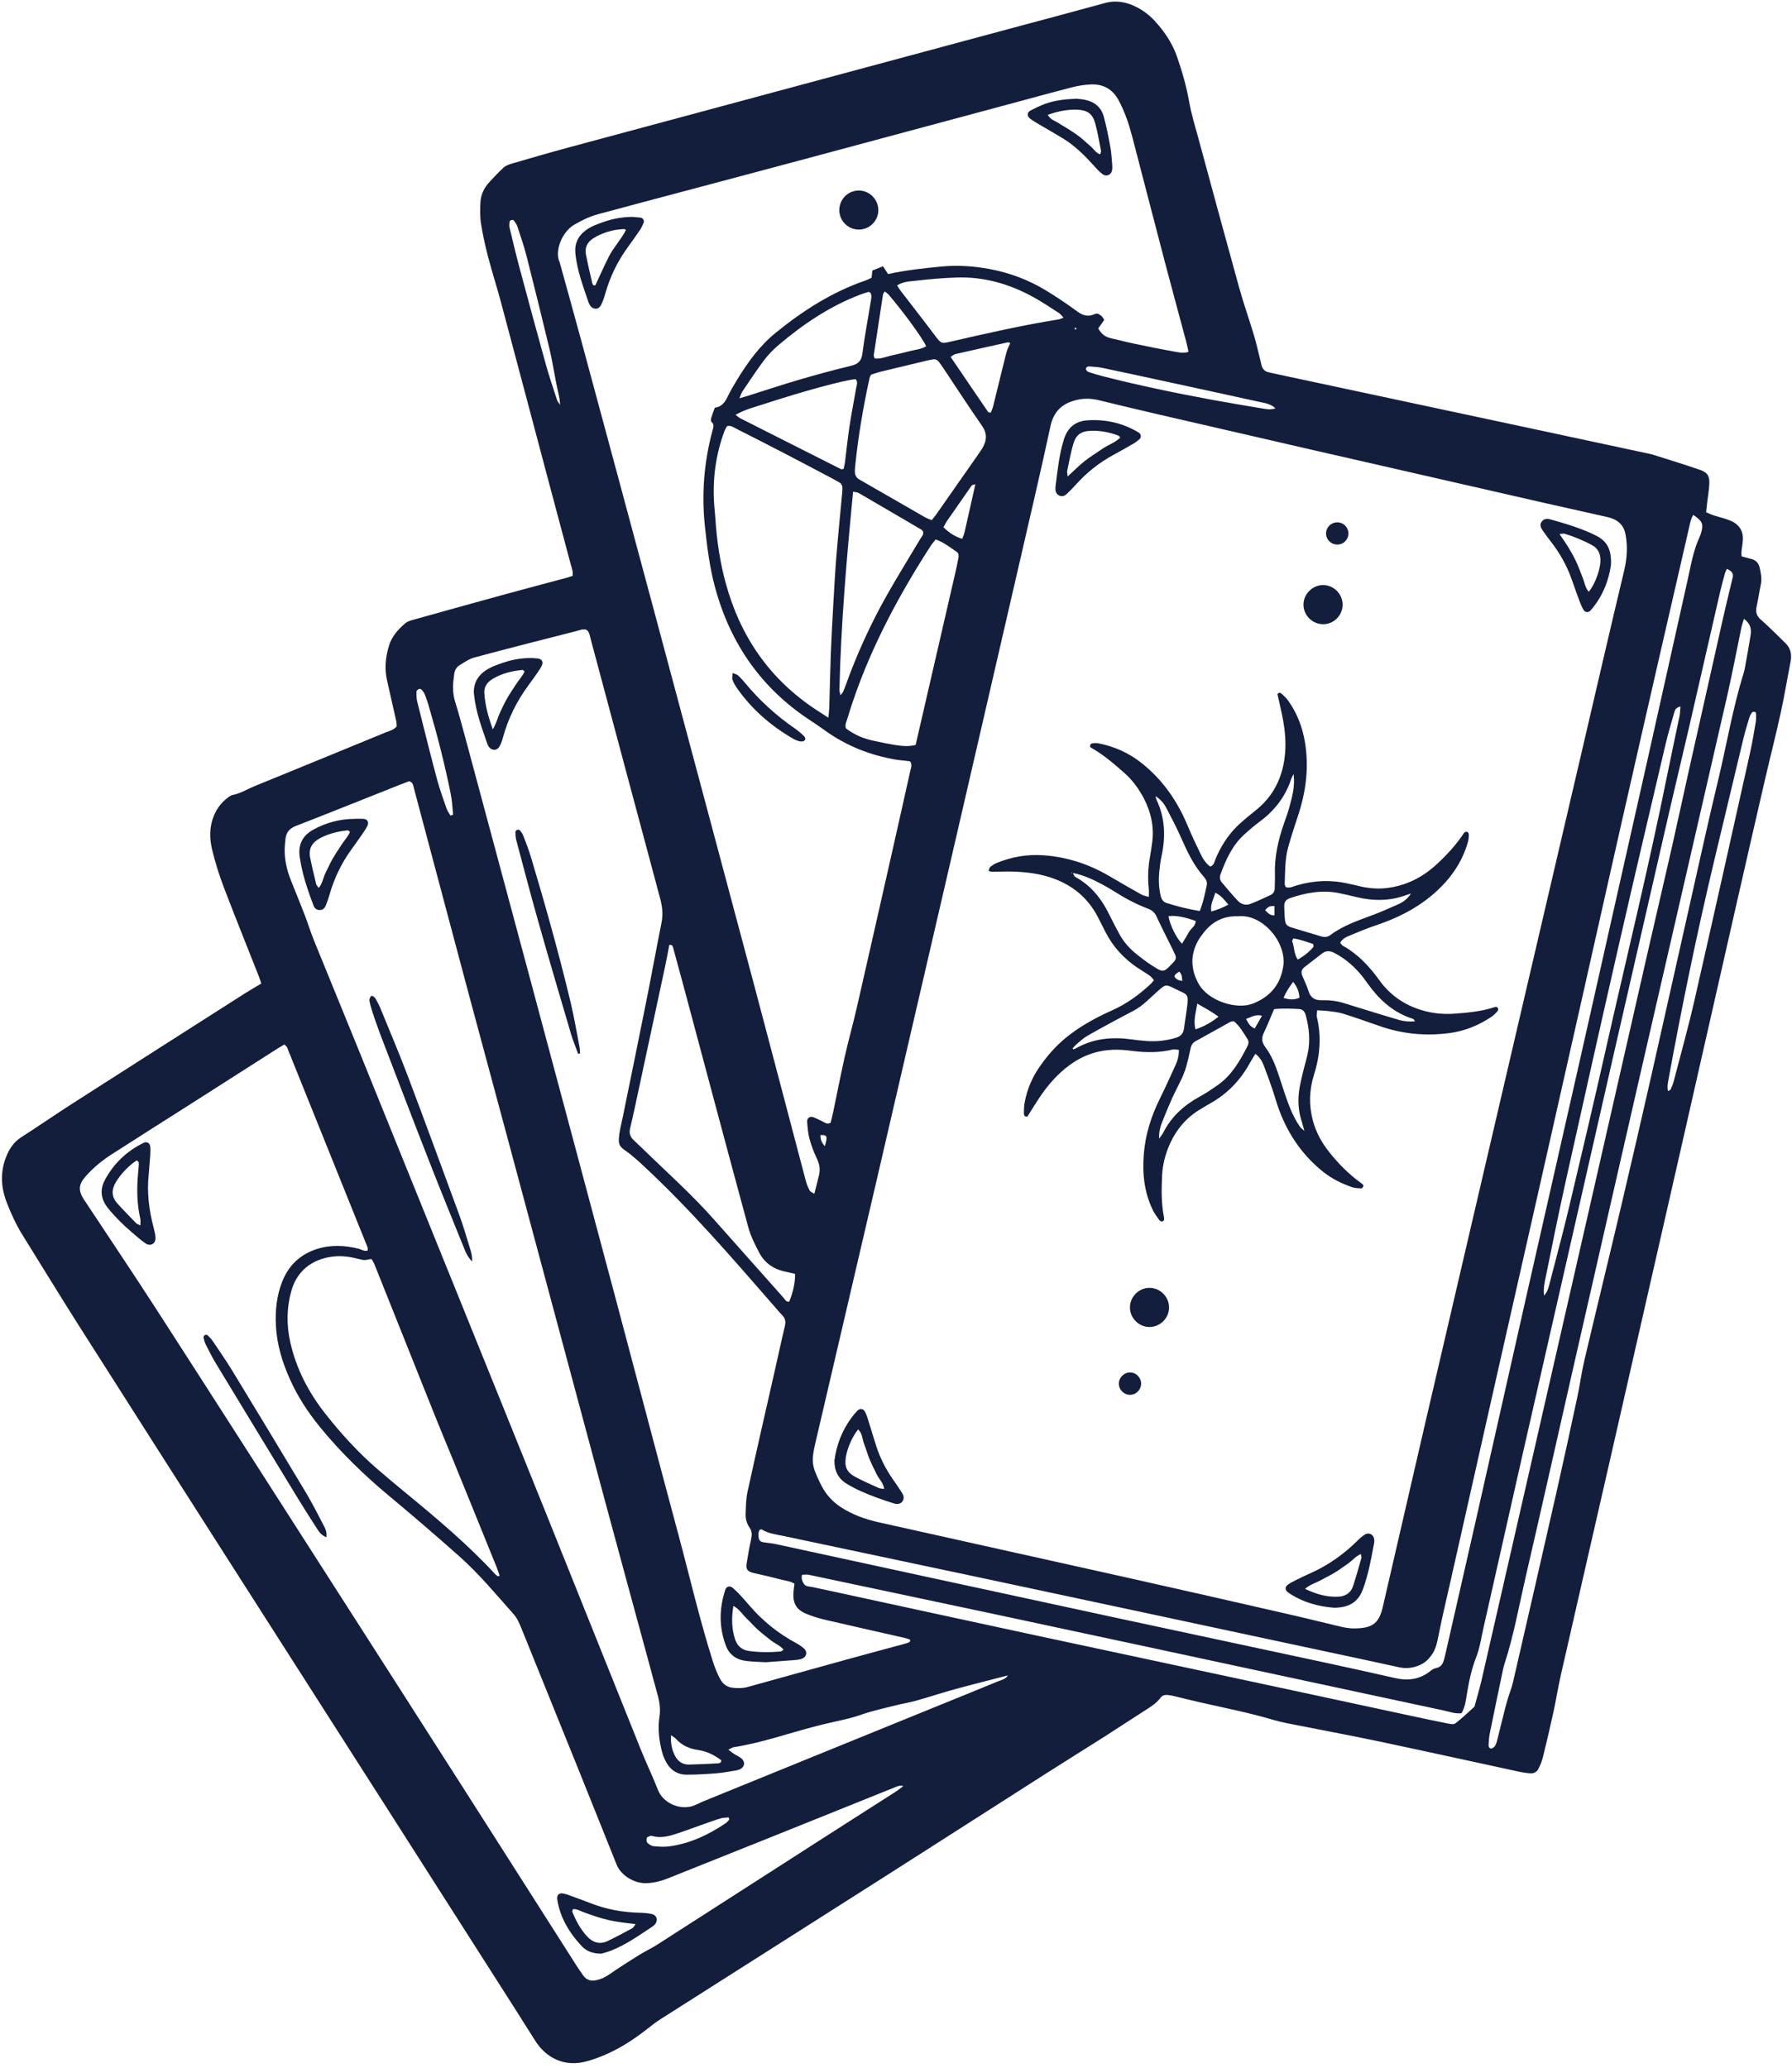 <?xml version="1.0" encoding="UTF-8" standalone="no"?><svg xmlns="http://www.w3.org/2000/svg" xmlns:xlink="http://www.w3.org/1999/xlink" fill="#000000" height="1574.4" preserveAspectRatio="xMidYMid meet" version="1" viewBox="-1.5 -1.2 1364.2 1574.4" width="1364.2" zoomAndPan="magnify"><g fill="#131e3d" id="change1_1"><path d="M 816.898 248.141 C 816.816 248.539 816.672 248.941 816.688 249.34 C 816.695 249.5 817.203 249.801 817.234 249.77 C 817.547 249.48 817.809 249.129 818.086 248.789 C 817.691 248.578 817.297 248.359 816.898 248.141 Z M 626.461 871.367 C 627.066 868.605 627.742 866.902 627.73 865.203 C 627.723 863.242 626.406 862.707 623.078 862.883 C 623.051 865.551 623.457 868.043 626.461 871.367 Z M 509.383 1319.75 C 508.906 1326.52 510.16 1331.391 512.609 1335.871 C 514.801 1339.879 518.398 1342.211 523.098 1342.102 C 530.301 1341.941 537.5 1341.59 544.691 1341.191 C 545.824 1341.121 547.484 1341.129 547.621 1338.84 C 542.363 1334.852 536.52 1331.93 529.762 1330.969 C 523.191 1330.031 517.48 1327.441 512.977 1322.422 C 512.324 1321.691 511.395 1321.219 509.383 1319.75 Z M 741.027 367.43 C 739.234 367.988 738.523 367.98 738.285 368.309 C 731.855 377.48 725.453 386.66 719.098 395.871 C 718.223 397.141 717.605 398.59 716.734 400.211 C 720.973 404.262 725.348 407.301 731.023 408.988 C 731.719 407.059 732.402 405.609 732.754 404.09 C 735.48 392.18 738.141 380.262 741.027 367.43 Z M 553.723 1383.898 C 553.543 1383.371 553.363 1382.84 553.188 1382.309 C 551.141 1382.539 549.008 1382.488 547.062 1383.07 C 542.727 1384.359 538.473 1385.93 534.199 1387.441 C 527.41 1389.828 520.68 1392.379 513.844 1394.629 C 507.75 1396.641 501.551 1398.32 495.035 1396.469 C 494.543 1396.328 493.91 1396.262 493.461 1396.449 C 492.523 1396.84 491.121 1397.25 490.902 1397.961 C 490.562 1399.059 490.59 1400.871 491.281 1401.57 C 492.508 1402.809 494.289 1404.031 495.945 1404.211 C 499.895 1404.621 503.969 1404.898 507.879 1404.379 C 523.809 1402.27 537.922 1395.531 551.098 1386.629 C 552.121 1385.941 552.855 1384.82 553.723 1383.898 Z M 341.402 619.637 C 342.074 619.457 342.742 619.277 343.414 619.098 C 343.016 613.586 342.602 608.066 341.508 602.613 C 336.934 579.777 331.059 557.27 324.512 534.93 C 323.762 532.359 322.848 529.84 321.836 527.371 C 321.34 526.16 320.562 525.012 319.691 524.039 C 319.23 523.52 318.121 523.012 317.613 523.219 C 316.758 523.59 315.559 524.52 315.547 525.23 C 315.504 527.859 315.531 530.59 316.164 533.121 C 321.012 552.578 325.863 572.051 331.023 591.434 C 333.086 599.172 335.844 606.73 338.453 614.312 C 339.102 616.203 340.402 617.867 341.402 619.637 Z M 424.91 306.98 C 424.602 304.051 424.574 302.828 424.332 301.66 C 423.527 297.73 422.59 293.82 421.812 289.891 C 420.148 281.488 418.863 273.012 416.871 264.691 C 411.199 241.012 405.355 217.371 399.355 193.77 C 397.441 186.262 394.895 178.91 392.48 171.531 C 391.918 169.809 390.797 168.238 389.754 166.73 C 389.059 165.738 386.617 166.309 386.449 167.531 C 386.238 169.059 386.082 170.719 386.438 172.199 C 388.859 182.352 391.277 192.5 393.977 202.578 C 400.629 227.391 407.328 252.191 414.223 276.93 C 416.73 285.949 419.824 294.801 422.699 303.711 C 422.91 304.359 423.48 304.891 424.91 306.98 Z M 969.539 309.68 C 965.656 306.172 961.855 305.75 958.336 304.98 C 933.277 299.441 908.191 294.031 883.109 288.59 C 867.953 285.309 852.805 282.012 837.625 278.84 C 834.508 278.191 831.281 278.02 828.09 277.789 C 826.77 277.691 825.164 278.02 825.199 279.711 C 825.211 280.488 826.242 281.66 827.059 281.941 C 830.848 283.219 834.695 284.371 838.578 285.352 C 866.316 292.41 894.324 298.211 922.465 303.379 C 934.812 305.648 947.211 307.68 959.594 309.77 C 962.449 310.25 965.336 310.949 969.539 309.68 Z M 672.027 220.629 C 671.391 221.762 670.785 222.379 670.676 223.078 C 668.297 238.422 665.965 253.75 663.68 269.102 C 663.578 269.801 664.051 270.59 664.348 271.691 C 669.016 272.262 673.203 270.25 677.539 269.328 C 681.988 268.379 686.418 267.309 690.816 266.16 C 695.082 265.031 699.652 264.762 703.559 262.41 C 700.707 256.039 686.68 236.781 675.07 223.199 C 674.281 222.281 673.195 221.602 672.027 220.629 Z M 752.77 312.941 C 753.344 311.391 754.117 309.762 754.547 308.051 C 757.582 295.898 760.539 283.73 763.539 271.559 C 764.051 269.5 764.516 267.398 765.215 265.398 C 765.859 263.539 766.789 261.781 767.637 259.891 C 766.562 259.641 766.023 259.34 765.57 259.441 C 752.301 262.379 739.031 265.32 725.781 268.371 C 724.637 268.629 723.648 269.602 722.164 270.488 C 731.879 284.781 741.301 298.641 750.766 312.48 C 750.973 312.781 751.711 312.711 752.77 312.941 Z M 1268.32 829.434 C 1269.23 828.836 1270.129 828.578 1270.379 828.023 C 1271.25 826.082 1272.09 824.09 1272.621 822.031 C 1277.941 801.566 1283.672 781.195 1288.379 760.594 C 1302.738 697.703 1316.738 634.73 1330.789 571.77 C 1332.539 563.941 1333.809 555.988 1335.16 548.078 C 1335.512 546.012 1335.352 543.852 1335.289 541.73 C 1335.281 541.359 1334.648 540.738 1334.281 540.711 C 1333.57 540.672 1332.488 540.738 1332.191 541.18 C 1331.32 542.488 1330.57 543.941 1330.121 545.449 C 1328.57 550.57 1326.988 555.691 1325.738 560.891 C 1318.09 592.645 1310.5 624.41 1302.949 656.184 C 1290.031 710.602 1278.77 765.371 1268.711 820.387 C 1268.191 823.215 1267.551 826.133 1268.32 829.434 Z M 558.441 314.621 C 560.34 316 561.105 316.738 562.012 317.199 C 587.562 330.148 613.129 343.07 638.707 355.949 C 639.102 356.148 639.73 355.879 640.703 355.789 C 641.043 354.16 641.523 352.422 641.754 350.641 C 642.91 341.609 643.805 332.551 645.168 323.551 C 646.656 313.77 648.598 304.059 650.258 294.301 C 650.645 292.02 651.785 289.621 649.918 287.441 C 641.684 288.012 610.395 296.469 579.512 306.57 C 572.723 308.789 565.691 310.461 558.441 314.621 Z M 1277.77 536.648 C 1274.102 537.52 1273.59 539.391 1273.102 541.102 C 1270.84 549.09 1268.398 557.031 1266.5 565.102 C 1254.52 616.18 1242.5 667.254 1230.82 718.402 C 1217.238 777.906 1203.891 837.465 1190.66 897.047 C 1185.262 921.344 1180.328 945.746 1175.391 970.145 C 1174.461 974.734 1173.262 979.422 1173.961 985.098 C 1176.961 981.77 1177.52 978.285 1178.371 975.02 C 1183.41 955.594 1188.621 936.199 1193.262 916.672 C 1202.66 877.086 1211.961 837.469 1220.91 797.777 C 1236.629 728.059 1253.66 658.629 1267.762 588.547 C 1270.77 573.586 1274.031 558.68 1277.109 543.73 C 1277.52 541.711 1277.512 539.609 1277.77 536.648 Z M 561.395 302.012 C 564.891 300.98 566.66 300.488 568.41 299.941 C 581.406 295.852 594.34 291.531 607.41 287.711 C 620.23 283.949 633.137 280.469 646.113 277.328 C 651.449 276.039 654.27 273.949 655.012 268.02 C 656.676 254.781 659.254 241.648 661.348 228.461 C 661.715 226.16 662.48 223.719 661.016 221.5 C 660.461 221.328 659.895 220.961 659.473 221.078 C 657.426 221.672 655.391 222.328 653.398 223.078 C 630.102 231.922 609.812 245.672 590.957 261.66 C 586.91 265.09 583.141 269.031 579.961 273.281 C 574.199 280.961 568.953 289.039 563.559 296.988 C 562.859 298.02 562.539 299.309 561.395 302.012 Z M 681.395 216.121 C 682.656 217.98 683.477 219.32 684.426 220.559 C 693.051 231.801 701.812 242.93 710.293 254.27 C 715.172 260.789 715.289 260.461 722.934 258.699 C 750.012 252.488 777.102 246.309 804.559 241.93 C 805.559 241.77 806.496 241.23 808.098 240.621 C 806.695 239.16 805.824 237.828 804.605 237.051 C 798.316 233 792.086 228.828 785.555 225.191 C 767.227 214.988 747.602 209.328 726.496 210.07 C 716.102 210.441 705.695 211.309 695.367 212.559 C 690.988 213.09 686.242 213 681.395 216.121 Z M 638.336 528.078 C 639.617 526.441 640.051 526.059 640.254 525.59 C 640.992 523.871 641.695 522.129 642.328 520.371 C 650.879 496.641 661.293 473.738 673.699 451.801 C 681.863 437.359 690.648 423.262 699.117 409 C 700.168 407.23 701.984 405.672 701.098 403.25 C 700.707 402.82 700.426 402.301 699.988 402.039 C 684.062 392.699 668.133 383.352 652.156 374.09 C 651.113 373.488 649.719 373.488 647.938 373.102 C 643.055 423.648 638.664 473.73 637.531 524.031 C 637.512 524.98 637.895 525.941 638.336 528.078 Z M 710.77 409.449 C 709.375 411.27 707.977 412.84 706.852 414.59 C 695.27 432.578 684.379 450.98 674.59 470.031 C 662.094 494.34 651.523 519.43 643.652 545.629 C 642.902 548.141 641.492 550.59 642.504 553.301 C 649.094 558.23 655.422 561 664.328 562.898 C 683.547 566.988 688.664 567.52 695.559 565.922 C 696.332 562.539 697.156 558.93 697.988 555.309 C 707.297 514.949 716.613 474.578 725.902 434.211 C 726.742 430.57 727.465 426.898 728.168 423.23 C 728.488 421.57 728.234 419.859 726.781 418.891 C 721.734 415.52 717.004 411.57 710.77 409.449 Z M 1326.129 469.871 C 1325.328 472.551 1324.59 474.488 1324.172 476.5 C 1320.57 493.789 1317.328 511.172 1313.398 528.379 C 1291.852 622.586 1270.078 716.734 1248.48 810.922 C 1230.77 888.156 1213.172 965.414 1195.57 1042.672 C 1183.738 1094.609 1172.148 1146.609 1160.121 1198.5 C 1154.93 1220.91 1150.941 1243.621 1143.801 1265.551 C 1143.309 1267.078 1142.93 1268.648 1142.602 1270.211 C 1139.211 1286.461 1135.801 1302.711 1132.512 1318.969 C 1131.98 1321.578 1131.941 1324.281 1131.719 1326.949 C 1131.609 1328.43 1132.238 1329.922 1133.699 1329.879 C 1134.738 1329.84 1136.059 1328.738 1136.691 1327.75 C 1137.531 1326.441 1137.941 1324.809 1138.34 1323.262 C 1139.93 1317.039 1141.43 1310.789 1142.988 1304.559 C 1143.969 1300.68 1144.922 1296.781 1146.051 1292.941 C 1147.41 1288.34 1149.281 1283.859 1150.352 1279.199 C 1161.531 1230.68 1172.672 1182.148 1183.672 1133.59 C 1189.051 1109.828 1194.199 1086.02 1199.301 1062.199 C 1201.262 1053.051 1202.43 1043.719 1204.578 1034.621 C 1213.781 995.555 1223.32 956.566 1232.531 917.5 C 1240.449 883.895 1248.23 850.254 1255.852 816.574 C 1269.539 756.004 1283.039 695.391 1296.672 634.809 C 1299.898 620.449 1303.281 606.121 1306.691 591.805 C 1313.078 565 1317.629 537.75 1325.84 511.379 C 1326.32 509.852 1326.66 508.262 1326.941 506.691 C 1328.398 498.52 1329.941 490.359 1331.199 482.172 C 1331.879 477.77 1331.18 473.609 1326.129 469.871 Z M 661.559 284.07 C 660.938 285.422 660.617 285.879 660.508 286.391 C 655.613 308.641 651.832 331.059 649.504 353.73 C 649.312 355.578 649.148 357.5 649.406 359.328 C 649.574 360.531 650.324 361.82 651.18 362.719 C 652.07 363.648 653.383 364.199 654.539 364.871 C 670.551 374.102 686.555 383.34 702.59 392.52 C 704.152 393.41 705.898 393.988 707.773 394.801 C 709.133 393.078 710.344 391.68 711.398 390.172 C 722.008 375.039 732.594 359.891 743.176 344.738 C 744.398 342.988 745.664 341.238 746.699 339.379 C 749.801 333.789 750.035 328.629 746.055 322.922 C 735.938 308.43 726.352 293.57 716.535 278.871 C 715.496 277.309 714.387 275.801 713.258 274.301 C 712.012 272.648 710.352 272.031 708.305 272.469 C 706.992 272.75 705.664 272.941 704.359 273.25 C 692.383 276.109 680.402 278.961 668.441 281.879 C 666.129 282.441 663.891 283.32 661.559 284.07 Z M 603.727 968.523 C 601.02 967.922 598.195 967.312 595.383 966.656 C 587.105 964.734 580.586 960.121 576.637 952.699 C 573.262 946.359 569.961 939.758 568.09 932.875 C 551.812 872.957 535.871 812.949 519.812 752.973 C 516.906 742.113 513.938 731.273 510.98 720.434 C 510.637 719.172 510.305 717.805 508.035 718.148 C 506.988 723.488 506 729 504.832 734.473 C 498.121 765.875 491.383 797.27 484.629 828.664 C 482.547 838.34 480.527 848.035 478.195 857.648 C 477.254 861.551 478.285 864.344 481.109 866.941 C 485.242 870.746 489.211 874.734 493.273 878.621 C 509.516 894.164 526.148 909.32 541.113 926.148 C 559.078 946.355 577.023 966.578 595.008 986.77 C 596.16 988.062 596.906 990.145 599.293 989.664 C 602.242 982.773 603.957 974.777 603.727 968.523 Z M 1313.121 431.879 C 1312.441 433.422 1311.891 434.32 1311.629 435.301 C 1310.309 440.211 1308.949 445.121 1307.809 450.07 C 1300.012 484 1292.309 517.949 1284.48 551.859 C 1279.551 573.25 1274.352 594.578 1269.441 615.969 C 1254.801 679.645 1240.211 743.336 1225.672 807.035 C 1212.789 863.426 1200.012 919.84 1187.172 976.238 C 1177.25 1019.84 1167.25 1063.43 1157.359 1107.051 C 1147.48 1150.66 1137.711 1194.301 1127.852 1237.922 C 1126.141 1245.488 1125.051 1253.34 1122.238 1260.488 C 1118.762 1269.34 1116.871 1278.371 1115.328 1287.641 C 1114.469 1292.82 1113.949 1298.238 1111.121 1302.988 C 1106.23 1303.621 1101.91 1301.852 1097.539 1300.922 C 1022.641 1284.91 947.773 1268.77 872.895 1252.691 C 832.574 1244.039 792.254 1235.391 751.926 1226.801 C 706.094 1217.039 660.25 1207.328 614.398 1197.66 C 612.691 1197.289 610.844 1197.609 609.086 1197.609 C 608.305 1200.488 609.234 1202.672 610.617 1204.672 C 612.008 1206.68 614.309 1206.422 616.395 1206.859 C 628.184 1209.32 639.945 1211.922 651.723 1214.469 C 697.262 1224.328 742.789 1234.25 788.344 1244.039 C 853.008 1257.93 917.695 1271.719 982.367 1285.57 C 1012.738 1292.078 1043.102 1298.648 1073.469 1305.172 C 1082.371 1307.078 1091.281 1309 1100.211 1310.75 C 1102.238 1311.148 1105.078 1311.762 1106.391 1310.762 C 1111.461 1306.898 1116.07 1302.441 1120.801 1298.172 C 1121.148 1297.852 1121.211 1297.191 1121.34 1296.672 C 1123.078 1290.211 1125 1283.801 1126.5 1277.281 C 1138.012 1227.172 1149.441 1177.051 1160.891 1126.922 C 1177.109 1055.91 1193.352 984.902 1209.539 913.887 C 1223.66 852.012 1237.699 790.117 1251.82 728.238 C 1258.262 700.043 1264.859 671.887 1271.27 643.688 C 1275.66 624.363 1279.789 604.984 1284.109 585.645 C 1292.879 546.441 1301.66 507.25 1310.5 468.059 C 1312.738 458.148 1315.238 448.301 1317.551 438.41 C 1318.289 435.27 1316.711 433.352 1313.121 431.879 Z M 1287.52 390.762 C 1285.5 394.141 1285.07 397.328 1284.359 400.391 C 1277.141 431.691 1269.922 463 1262.762 494.32 C 1252.609 538.691 1242.469 583.066 1232.41 627.465 C 1223.129 668.461 1213.961 709.484 1204.73 750.492 C 1194.078 797.77 1183.422 845.047 1172.738 892.316 C 1160.41 946.902 1148.031 1001.48 1135.711 1056.07 C 1124.801 1104.391 1113.941 1152.719 1103.07 1201.051 C 1099.84 1215.41 1096.371 1229.73 1093.539 1244.18 C 1092.512 1249.441 1091.469 1254.379 1088.262 1258.828 C 1085.988 1261.969 1083.391 1264.488 1079.898 1266.102 C 1074.641 1268.52 1069.27 1269.301 1063.48 1268.012 C 1044.398 1263.781 1025.281 1259.75 1006.172 1255.66 C 962.707 1246.352 919.246 1237.039 875.781 1227.75 C 829.695 1217.91 783.609 1208.039 737.516 1198.25 C 690.105 1188.18 642.68 1178.211 595.273 1168.141 C 589.547 1166.93 583.613 1166.309 578.441 1163.141 C 578.121 1162.949 577.473 1163.281 576.828 1163.398 C 576.562 1164.051 576.113 1164.738 576.008 1165.488 C 575.859 1166.539 575.867 1167.629 575.98 1168.691 C 576.273 1171.488 577.207 1172.488 579.895 1172.91 C 583.062 1173.398 586.285 1173.648 589.41 1174.328 C 628.668 1182.809 667.91 1191.379 707.164 1199.879 C 755.84 1210.422 804.512 1220.969 853.203 1231.449 C 905.559 1242.711 957.938 1253.859 1010.289 1265.121 C 1027.039 1268.73 1043.77 1272.469 1060.48 1276.238 C 1070.398 1278.488 1079.52 1277.371 1087.621 1270.699 C 1088.809 1269.719 1090.371 1268.91 1091.879 1268.609 C 1095.289 1267.93 1096.801 1265.629 1097.66 1262.648 C 1098.262 1260.59 1098.73 1258.5 1099.211 1256.41 C 1106.648 1223.781 1114.121 1191.148 1121.5 1158.5 C 1134.238 1102.078 1146.879 1045.648 1159.641 989.234 C 1173.699 927.074 1187.891 864.941 1201.93 802.777 C 1219.148 726.512 1236.309 650.234 1253.43 573.949 C 1263.461 529.27 1273.328 484.559 1283.34 439.879 C 1285.789 428.93 1287.578 417.781 1292.398 407.469 C 1292.961 406.27 1293.371 404.969 1293.711 403.68 C 1295.301 397.5 1294.359 395.398 1287.52 390.762 Z M 629.109 545.16 C 629.449 541.461 629.742 539.41 629.805 537.352 C 630.211 523.699 630.453 510.051 630.977 496.41 C 631.457 483.852 632.164 471.289 632.879 458.73 C 633.578 446.449 634.238 434.148 635.238 421.891 C 636.539 405.891 638.16 389.922 639.641 373.93 C 639.738 372.871 639.785 371.801 639.824 370.73 C 639.895 368.711 639.219 367.059 637.387 366.02 C 635.754 365.102 634.148 364.129 632.488 363.262 C 620.176 356.77 607.879 350.25 595.523 343.84 C 583.406 337.551 571.246 331.34 559.062 325.191 C 556.98 324.129 555.004 322.441 551.93 323.219 C 551.34 324.371 550.48 325.699 549.941 327.16 C 543.254 345.262 540.809 363.961 542.207 383.18 C 542.457 386.648 542.883 390.109 543.102 393.578 C 544.148 410.191 546.578 426.609 550.949 442.648 C 561.996 483.238 584.387 515.828 619.766 539.109 C 622.418 540.852 625.094 542.559 629.109 545.16 Z M 377.645 1198.82 C 378.051 1198.66 378.457 1198.488 378.863 1198.328 C 378.098 1196.141 377.414 1193.922 376.551 1191.77 C 370.543 1176.879 364.504 1162.012 358.461 1147.141 C 353.527 1134.988 348.582 1122.852 343.617 1110.711 C 338.961 1099.328 334.18 1087.988 329.609 1076.559 C 314.195 1038.059 298.859 999.535 283.453 961.031 C 282.891 959.621 281.941 958.363 281.242 957.156 C 275.934 958.27 275.918 958.336 271.512 957.195 C 265.773 955.715 259.988 954.758 254.047 955.184 C 239.16 956.25 225.277 963.945 220.336 981.387 C 216.684 994.266 216.531 1007.27 219.414 1020.289 C 223.961 1040.801 233.465 1058.949 246.406 1075.309 C 258.203 1090.238 270.965 1104.32 285.391 1116.789 C 292.473 1122.91 299.645 1128.941 306.879 1134.879 C 330.879 1154.59 354.645 1174.559 375.762 1197.441 C 376.281 1198 377.012 1198.371 377.645 1198.82 Z M 445.207 478.352 C 442.414 477.25 439.863 478.559 437.352 479.199 C 411.398 485.801 385.445 492.398 359.582 499.34 C 355.566 500.422 351.906 503.031 348.277 505.25 C 345.926 506.691 344.656 509.148 344.266 511.941 C 343.293 518.871 342.723 525.711 344.867 532.621 C 347.727 541.828 350.238 551.141 352.742 560.449 C 368.957 620.699 385.16 680.949 401.312 741.215 C 423.285 823.207 445.258 905.199 467.141 987.215 C 483.02 1046.719 498.613 1106.301 514.613 1165.77 C 523.449 1198.602 531.074 1231.77 541.379 1264.199 C 542.746 1268.512 544.535 1272.73 546.609 1276.75 C 548.516 1280.441 551.652 1283.051 555.988 1283.59 C 559.984 1284.09 563.953 1284.09 567.93 1282.969 C 593.457 1275.84 619.004 1268.762 644.559 1261.719 C 658.496 1257.879 672.469 1254.148 686.426 1250.359 C 687.461 1250.078 688.52 1249.84 689.492 1249.41 C 690.332 1249.039 691.715 1249.051 691.289 1246.949 C 690.059 1246.57 688.625 1246.012 687.145 1245.672 C 666.781 1241.031 646.395 1236.48 626.059 1231.73 C 621.391 1230.641 616.77 1229.141 612.324 1227.34 C 604.988 1224.379 602.047 1219.441 602.492 1211.629 C 602.629 1209.281 603.012 1206.941 603.297 1204.441 C 600.309 1202.488 597.031 1202.262 593.988 1201.48 C 586.73 1199.609 579.449 1197.809 572.129 1196.23 C 567.16 1195.148 566.219 1192.98 566.898 1188.941 C 567.922 1182.879 568.883 1176.809 570.258 1170.828 C 571.023 1167.488 571.094 1164.52 569.094 1161.648 C 567.027 1158.691 566.043 1155.23 566.129 1151.781 C 566.266 1145.91 566.371 1139.91 567.617 1134.219 C 574.543 1102.57 581.816 1071 588.957 1039.41 C 591.316 1028.961 593.562 1018.488 596.035 1008.07 C 596.793 1004.879 596.289 1002.379 593.992 1000.02 C 591.383 997.328 588.996 994.426 586.531 991.598 C 555.223 955.637 524.043 919.551 489.098 886.98 C 484.219 882.434 479.246 877.879 473.773 874.121 C 470.652 871.98 469.457 869.949 469.594 866.34 C 469.82 860.383 471.461 854.73 472.641 848.969 C 478.699 819.328 484.777 789.691 490.699 760.023 C 494.629 740.34 498.211 720.586 502.152 700.902 C 503.406 694.645 502.652 688.715 501.027 682.684 C 492.242 650.109 483.555 617.512 474.832 584.918 C 465.973 551.809 457.113 518.699 448.246 485.59 C 447.562 483.039 447.34 480.281 445.207 478.352 Z M 215.039 793.902 C 213.176 794.992 211.773 795.746 210.438 796.602 C 188.984 810.289 167.547 824.004 146.086 837.68 C 125.301 850.926 104.461 864.078 83.723 877.398 C 76.27 882.188 69.379 887.781 63.547 894.48 C 58.16 900.66 58.047 905.141 62.387 911.992 C 62.672 912.445 63 912.867 63.297 913.316 C 81.605 941.027 100.164 968.578 118.164 996.484 C 159.844 1061.09 201.266 1125.871 242.758 1190.59 C 278.609 1246.52 314.453 1302.461 350.227 1358.441 C 379.512 1404.262 408.68 1450.16 437.914 1496.012 C 439.355 1498.27 440.93 1500.441 442.469 1502.629 C 444.699 1505.82 447.895 1507.07 451.578 1506.398 C 454.164 1505.93 456.781 1505.059 459.09 1503.82 C 462.145 1502.191 464.887 1499.98 467.809 1498.09 C 473.645 1494.309 479.457 1490.48 485.387 1486.852 C 489.719 1484.199 494.359 1482.039 498.629 1479.309 C 542.16 1451.41 585.641 1423.43 629.148 1395.5 C 646.285 1384.512 663.469 1373.59 680.605 1362.59 C 682.539 1361.352 684.305 1359.84 686.148 1358.461 C 683.641 1357.711 681.758 1358.609 679.863 1359.371 C 647.059 1372.559 614.266 1385.789 581.449 1398.949 C 556.59 1408.922 531.691 1418.801 506.836 1428.781 C 501.805 1430.809 496.621 1432.051 491.246 1432.379 C 481.68 1432.961 471.266 1426.602 467.945 1418.32 C 458.176 1393.949 448.441 1369.578 438.625 1345.23 C 424.301 1309.711 409.914 1274.211 395.562 1238.691 C 393.953 1234.711 392.324 1230.77 389.406 1227.488 C 376.043 1212.488 363.227 1196.941 348.172 1183.57 C 330.547 1167.922 312.684 1152.531 294.566 1137.461 C 275.559 1121.641 257.941 1104.512 242.262 1085.371 C 232.867 1073.898 224.867 1061.59 218.871 1048.031 C 213.199 1035.199 209.234 1021.891 208.531 1007.781 C 207.965 996.434 209.09 985.289 213.273 974.621 C 218.168 962.137 226.969 953.688 239.785 949.609 C 250.309 946.262 260.883 946.781 271.488 949.395 C 273.691 949.938 275.758 951.648 278.441 950.766 C 278.391 949.766 278.551 948.938 278.285 948.277 C 257.914 897.574 237.512 846.887 217.074 796.211 C 216.801 795.531 216.066 795.043 215.039 793.902 Z M 903.285 266.641 C 902.656 263.859 902.168 261.289 901.492 258.762 C 896.172 238.84 890.723 218.961 885.484 199.02 C 877.051 166.898 868.766 134.75 860.375 102.629 C 857.863 93.031 854.703 83.66 849.93 74.891 C 845.336 66.461 838.098 62.648 828.758 63.078 C 823.984 63.301 819.156 64.09 814.523 65.281 C 798.195 69.488 781.941 73.98 765.656 78.359 C 710.059 93.301 654.473 108.281 598.867 123.18 C 565.242 132.191 531.586 141.078 497.945 150.039 C 483.199 153.969 468.453 157.898 453.719 161.879 C 447.211 163.641 441.211 166.59 435.422 170.012 C 426.461 175.309 420.348 189.98 424.613 198.641 C 430.305 219.289 436.09 239.91 441.676 260.59 C 459.484 326.512 477.281 392.43 494.965 458.379 C 521.109 555.891 547.211 653.406 573.211 750.949 C 586.242 799.852 599 848.824 611.938 897.75 C 612.613 900.309 613.68 902.805 614.898 905.156 C 615.375 906.07 616.781 906.504 618.43 907.602 C 619.719 902.461 620.793 898.078 621.922 893.711 C 623.117 889.086 622.363 884.883 620.254 880.539 C 617.934 875.758 616.09 870.668 614.695 865.535 C 613.586 861.445 613.316 857.102 612.961 852.848 C 612.723 849.992 615.027 848.305 617.719 849.301 C 620.219 850.223 622.555 851.57 624.988 852.684 C 626.609 853.43 628.07 854.965 630.812 853.559 C 631.438 850.953 632.258 847.887 632.906 844.785 C 635.812 830.898 638.484 816.961 641.609 803.121 C 644.438 790.59 647.941 778.211 650.805 765.684 C 660.891 721.578 670.836 677.438 680.812 633.309 C 684.414 617.379 687.992 601.441 691.516 585.496 C 692.016 583.238 693.184 580.883 691.281 578.355 C 689.883 578.188 688.312 577.996 686.742 577.816 C 684.883 577.605 683.004 577.496 681.156 577.191 C 661.027 573.852 642.535 566.531 625.977 554.488 C 622.512 551.969 618.953 549.57 615.367 547.23 C 578.281 522.949 554.648 489.031 542.996 446.488 C 538.805 431.191 536.844 415.539 535.156 399.809 C 532.496 375.031 534.414 350.641 540.891 326.59 C 541.52 324.262 542.488 322.039 540.117 319.961 C 539.574 319.48 539.656 317.898 539.93 316.961 C 540.676 314.422 541.68 311.949 542.684 309.16 C 547.883 308.578 550.379 304.98 552.469 300.699 C 554.578 296.371 557.004 292.18 559.516 288.07 C 567.645 274.762 576.656 262.18 588.914 252.219 C 609.637 235.371 631.84 221.109 657.277 212.371 C 658.992 211.781 660.598 210.871 662.039 210.199 C 662.23 208.18 662.375 206.641 662.551 204.789 C 665.309 203.68 667.965 202.609 670.723 201.5 C 672.109 203.648 673.227 205.371 674.562 207.43 C 688.137 204.461 701.66 202.98 715.238 201.699 C 727.648 200.52 739.871 201.359 751.996 203.641 C 767.117 206.469 781.43 211.82 794.598 219.809 C 802.824 224.809 810.855 230.191 818.598 235.91 C 822.969 239.129 827.055 240.18 831.973 237.871 C 832.656 237.551 833.516 237.602 834.164 237.5 C 837.344 239.32 837.309 239.371 839.164 242.309 C 837.672 244.422 836.164 246.559 834.555 248.828 C 836.746 252.719 839.594 255.23 843.812 256.18 C 849.555 257.469 855.242 259.031 861.004 260.23 C 871.219 262.379 881.445 264.488 891.727 266.301 C 895.285 266.93 898.988 268.07 903.285 266.641 Z M 1027.27 1238.422 C 1029.621 1238.422 1030.43 1238.441 1031.23 1238.422 C 1043.691 1238.031 1048.422 1234.09 1051.191 1222.059 C 1061.59 1176.922 1071.98 1131.77 1082.441 1086.648 C 1094.66 1033.961 1106.949 981.285 1119.23 928.609 C 1132.781 870.457 1146.34 812.305 1159.898 754.156 C 1173.961 693.922 1188.02 633.688 1202.078 573.449 C 1212.969 526.781 1223.711 480.07 1234.859 433.449 C 1237.09 424.121 1237.738 415.09 1235.988 405.672 C 1234.828 399.422 1231.352 395.578 1225.691 393.469 C 1223.199 392.551 1220.531 392.051 1217.922 391.461 C 1203.551 388.23 1189.172 385.059 1174.809 381.789 C 1115.289 368.211 1055.77 354.621 996.266 340.988 C 957.637 332.141 919.023 323.238 880.418 314.289 C 865.285 310.789 850.188 307.141 835.094 303.488 C 829.254 302.07 823.492 301.898 817.617 303.391 C 807.066 306.059 800.629 311.949 798.203 323.191 C 790.637 358.262 782.434 393.199 774.383 428.16 C 757.379 502 740.344 575.844 723.262 649.668 C 703.828 733.672 684.363 817.668 664.844 901.652 C 649.691 966.859 634.426 1032.039 619.238 1097.23 C 615.988 1111.172 616.418 1114.512 622.664 1127.391 C 623.129 1128.352 623.598 1129.32 624.105 1130.262 C 627.594 1136.762 632.355 1142.059 638.566 1146.109 C 647.449 1151.91 657.289 1155.398 667.5 1157.68 C 730.73 1171.852 794.02 1185.781 857.254 1199.93 C 898.805 1209.219 940.309 1218.699 981.816 1228.191 C 994.598 1231.109 1007.301 1234.359 1020.07 1237.352 C 1022.922 1238.012 1025.879 1238.219 1027.27 1238.422 Z M 765.883 1274.191 C 752.41 1277.691 738.902 1281.051 725.48 1284.73 C 715.684 1287.41 706.039 1290.629 696.258 1293.371 C 690.852 1294.879 685.273 1295.781 679.82 1297.148 C 671.512 1299.238 663.086 1301.031 655.02 1303.84 C 649.934 1305.609 644.84 1307.012 639.621 1308.18 C 632.309 1309.809 624.988 1311.461 617.742 1313.371 C 597.57 1318.691 577.816 1325.641 557.109 1328.859 C 556.844 1328.91 556.566 1328.941 556.328 1329.051 C 555.457 1329.469 554.598 1329.922 552.961 1330.762 C 554.793 1332.129 555.941 1333.109 557.199 1333.91 C 558.992 1335.07 561.016 1335.922 562.672 1337.23 C 566.262 1340.078 565.473 1344.328 561.156 1345.949 C 560.16 1346.32 559.094 1346.539 558.039 1346.699 C 553.277 1347.43 548.527 1348.391 543.734 1348.77 C 536.273 1349.352 528.785 1349.77 521.305 1349.801 C 514.68 1349.828 509.414 1346.738 506.055 1340.961 C 504.594 1338.449 503.336 1335.691 502.602 1332.879 C 500.285 1324.012 499.094 1314.91 500.516 1305.828 C 501.422 1300.039 500.688 1294.68 499.168 1289.211 C 496.586 1279.93 494.133 1270.609 491.609 1261.309 C 480.594 1220.75 469.492 1180.199 458.57 1139.609 C 433.805 1047.57 409.137 955.508 384.406 863.453 C 374.824 827.773 365.152 792.117 355.578 756.434 C 347.738 727.215 339.98 697.969 332.195 668.73 C 325.992 645.449 319.805 622.16 313.602 598.875 C 313.066 596.867 313.074 594.52 310.055 593.504 C 307.938 594.297 305.434 595.188 302.965 596.172 C 276.59 606.652 250.262 617.258 223.805 627.535 C 218.898 629.441 216.367 632.406 215.832 637.414 C 215.688 638.742 215.551 640.074 215.426 641.406 C 214.523 650.961 216.43 660.062 219.926 668.891 C 223.375 677.605 226.977 686.258 230.348 695.004 C 232.848 701.492 234.871 708.172 237.48 714.613 C 248.133 740.926 258.992 767.148 269.66 793.457 C 295.52 857.234 321.324 921.031 347.125 984.832 C 369.914 1041.191 392.73 1097.531 415.422 1153.922 C 439.113 1212.801 462.625 1271.75 486.309 1330.629 C 490.504 1341.059 495.41 1351.199 499.504 1361.672 C 503.387 1371.59 517.32 1378.039 528.559 1372.551 C 532.883 1370.441 537.383 1368.68 541.848 1366.859 C 598.395 1343.828 654.945 1320.82 711.5 1297.809 C 727.129 1291.449 742.773 1285.141 758.367 1278.711 C 761.016 1277.621 764.109 1277.07 765.773 1274.23 C 765.809 1274.219 765.844 1274.199 765.883 1274.191 Z M 197.434 747.477 C 196.621 745.172 195.98 743.16 195.211 741.203 C 186.371 718.777 177.316 696.434 168.75 673.902 C 165.238 664.668 162.289 655.148 159.969 645.547 C 157.945 637.18 157.828 628.555 161.137 620.25 C 163.156 615.172 166.156 610.777 170.352 607.289 C 171.977 605.938 173.801 604.336 175.746 603.957 C 181.66 602.797 186.652 599.566 192.082 597.355 C 225.562 583.695 259.016 569.965 292.461 556.211 C 295.133 555.109 298.168 554.609 300.496 551.75 C 300.391 550.539 300.422 548.949 300.086 547.441 C 297.828 537.25 295.508 527.078 293.176 516.898 C 291.078 507.762 291.98 498.789 294.75 489.961 C 296.914 483.051 301.648 477.93 306.945 473.328 C 308.297 472.16 310.191 471.43 311.957 470.93 C 335.93 464.23 359.906 457.551 383.91 450.969 C 399.152 446.789 414.438 442.789 429.699 438.691 C 431.227 438.281 432.711 437.719 434.426 437.16 C 434.922 434 433.734 431.25 433.004 428.488 C 427.312 407 421.523 385.539 415.809 364.059 C 403.832 319.02 391.93 273.969 379.891 228.949 C 376.777 217.309 373.07 205.828 370.027 194.18 C 367.863 185.898 366.008 177.5 364.68 169.051 C 363.855 163.82 363.98 158.379 364.223 153.059 C 364.496 146.988 367.035 141.66 371.238 137.219 C 374.73 133.531 378.129 129.719 381.91 126.352 C 383.609 124.828 386.062 123.949 388.32 123.289 C 402.465 119.172 416.605 115.039 430.828 111.199 C 543.832 80.738 656.852 50.352 769.867 19.93 C 793.141 13.672 816.438 7.5 839.68 1.109 C 848.23 -1.238 856.141 0.301 863.746 4.199 C 869.023 6.91 873.73 10.5 877.73 14.891 C 885.016 22.879 890.988 31.738 894.559 42.031 C 898.422 53.172 901.664 64.441 903.738 76.109 C 905.516 86.09 908.574 95.859 911.238 105.672 C 921.406 143.148 931.535 180.641 941.922 218.059 C 945.285 230.18 949.523 242.059 953.129 254.121 C 955.039 260.52 956.457 267.07 958.086 273.551 C 958.348 274.59 958.508 275.648 958.781 276.68 C 959.52 279.469 961.086 281.48 964.047 282.141 C 965.355 282.43 966.648 282.781 967.957 283.059 C 1033.16 296.988 1098.371 310.922 1163.57 324.852 C 1194.211 331.398 1224.828 337.98 1255.469 344.551 C 1255.73 344.609 1255.988 344.648 1256.25 344.738 C 1268.211 348.559 1280.238 352.199 1292.121 356.281 C 1298.539 358.48 1300.078 361.059 1299.719 367.73 C 1299.449 372.531 1298.602 377.289 1298.031 382.078 C 1297.781 384.172 1297.59 386.27 1297.328 388.762 C 1299.211 389.559 1300.82 390.391 1302.52 390.941 C 1306.84 392.352 1311.32 393.328 1315.52 395.039 C 1320.422 397.039 1324.238 400.48 1325.129 406.039 C 1325.5 408.352 1325.238 410.82 1324.969 413.18 C 1324.641 416.07 1323.828 418.922 1324.379 422.34 C 1326.699 422.969 1328.93 423.691 1331.211 424.172 C 1335.078 424.988 1337.34 427.379 1338.141 431.109 C 1339.039 435.289 1339.891 439.461 1338.961 443.82 C 1337.781 449.309 1337.02 454.898 1335.781 460.379 C 1334.871 464.441 1335.602 467.609 1338.871 470.422 C 1342.922 473.898 1346.719 477.691 1350.59 481.391 C 1352.91 483.609 1355.09 485.98 1357.449 488.16 C 1361.828 492.211 1362.672 497.141 1361.559 502.781 C 1359.031 515.648 1356.93 528.621 1354.121 541.43 C 1350.391 558.422 1346.07 575.289 1342.148 592.246 C 1335.09 622.77 1328.102 653.305 1321.148 683.852 C 1306.781 747.039 1292.469 810.242 1278.102 873.43 C 1260.641 950.199 1243.16 1026.961 1225.641 1103.719 C 1212.711 1160.379 1199.672 1217.012 1186.781 1273.672 C 1184.641 1283.059 1183.16 1292.602 1181.109 1302.02 C 1178.609 1313.531 1175.898 1325 1173.078 1336.441 C 1172.328 1339.512 1171.09 1342.512 1169.66 1345.34 C 1168.352 1347.922 1165.879 1349.078 1162.922 1348.738 C 1160.531 1348.469 1158.129 1348.211 1155.781 1347.699 C 1119.922 1339.961 1084.09 1332.051 1048.199 1324.461 C 1028.039 1320.199 1007.762 1316.469 987.551 1312.43 C 980.988 1311.121 974.348 1310.012 967.949 1308.109 C 949.438 1302.609 930.508 1298.922 911.711 1294.641 C 905.191 1293.148 898.715 1291.488 892.207 1289.949 C 890.648 1289.578 889.066 1289.262 887.477 1289.129 C 885.258 1288.93 883.289 1289.391 881.824 1291.379 C 878.742 1295.578 874.367 1298.199 870.059 1300.941 C 859.891 1307.41 849.871 1314.121 839.703 1320.59 C 824.566 1330.219 809.305 1339.66 794.18 1349.32 C 753.531 1375.25 712.965 1401.32 672.293 1427.219 C 615.355 1463.488 558.344 1499.641 501.395 1535.879 C 498.02 1538.031 494.832 1540.5 491.688 1542.988 C 481.555 1551 470.809 1558.012 458.926 1563.141 C 454.758 1564.93 450.441 1566.461 446.09 1567.738 C 427.801 1573.141 413.801 1564.859 405.891 1552.238 C 400.199 1543.16 394.461 1534.109 388.695 1525.078 C 357.137 1475.621 325.578 1426.172 293.992 1376.73 C 254.762 1315.328 215.48 1253.961 176.262 1192.551 C 136.902 1130.91 97.52 1069.289 58.301 1007.559 C 43.793 984.727 29.742 961.602 15.438 938.637 C 10.742 931.094 7.102 923.035 3.855 914.82 C -0.734 903.215 -1.535 891.414 3.137 879.555 C 5.539 873.449 8.902 868.25 14.648 864.562 C 27.941 856.031 40.93 847.035 54.227 838.512 C 97.527 810.754 140.902 783.113 184.27 755.449 C 188.316 752.867 192.48 750.469 197.434 747.477" fill="inherit"/><path d="M 898.539 745.578 C 898.258 743.406 898.258 742.133 897.895 740.969 C 897.605 740.047 896.883 739.262 896.355 738.422 C 891.73 741.082 891.52 742.52 895.273 744.695 C 895.906 745.062 896.73 745.105 898.539 745.578 Z M 968.738 688.48 C 964.512 688.68 964.504 688.668 961.586 691.609 C 963.531 693.605 965.207 695.902 968.738 695.602 C 968.738 693.047 968.738 690.773 968.738 688.48 Z M 953.688 781.762 C 955.625 778.359 957.297 775.426 959.219 772.051 C 954.43 770.754 951.195 772.973 947.074 774.496 C 948.805 777.48 949.773 780.172 953.688 781.762 Z M 933.656 687.453 C 930.387 683.727 928.195 680.508 923.648 678.402 C 922.363 683.324 919.684 687.266 920.633 692.707 C 925.176 691.398 929.051 689.934 933.656 687.453 Z M 975.629 758.473 C 979.938 759.836 983.66 760.117 987.758 758.344 C 987.449 753.746 986.012 749.984 982.934 746.246 C 980.02 750.25 977.492 753.852 975.629 758.473 Z M 983.059 713.211 C 982.723 714.078 982.039 714.938 982.242 715.449 C 983.953 719.785 983.422 724.867 986.441 729.301 C 991.23 726.523 995.176 723.516 998.387 719.59 C 998.609 719.312 998.312 718.605 998.184 717.445 C 993.414 715.941 988.535 713.91 983.059 713.211 Z M 909.953 762.824 C 908.805 770.039 906.84 775.805 908.574 782.414 C 915.188 780.227 920.586 777.121 926.133 772.762 C 920.961 768.926 915.914 766.281 909.953 762.824 Z M 888.031 696.289 C 889.055 702.73 893.957 712.852 898.336 717.23 C 900.121 714.246 901.969 711.391 903.578 708.406 C 905.145 705.508 908.727 703.773 908.766 699.957 C 900.812 696.879 892.43 695.414 888.031 696.289 Z M 911.816 692.344 C 914.652 685.352 915.742 679.023 917.156 672.797 C 917.742 670.211 916.555 668.109 914.891 666.23 C 907.34 657.676 902.512 647.562 897.949 637.234 C 894.605 629.652 890.785 622.273 886.949 614.922 C 884.293 609.828 882.238 607.723 878.527 605.031 C 878.441 605.258 878.234 605.52 878.289 605.703 C 878.512 606.473 878.754 607.242 879.09 607.965 C 885.484 621.656 885.906 635.844 882.785 650.387 C 881.941 654.305 881.406 658.309 881.02 662.301 C 880.422 668.457 880.645 674.605 882.062 680.668 C 882.645 683.156 883.789 685.27 886.312 686.102 C 894.426 688.789 902.699 690.781 911.816 692.344 Z M 1075.59 776.324 C 1075.059 774.312 1073.48 774.203 1072.359 773.809 C 1058.371 768.93 1048.141 759.422 1039.711 747.617 C 1037.699 744.789 1035.641 741.965 1033.34 739.359 C 1027.82 733.074 1021.422 727.859 1013.93 724.043 C 1010.77 722.438 1007.82 722.43 1004.93 724.688 C 1000.512 728.152 996.031 731.543 991.594 734.992 C 989.43 736.672 988.785 738.828 989.824 741.395 C 991.434 745.363 993.379 749.223 994.633 753.293 C 996.246 758.543 999.617 760.379 1004.852 760.238 C 1010.48 760.09 1016.07 760.723 1021.5 762.41 C 1027.371 764.238 1033.238 766.059 1039.121 767.852 C 1047.301 770.352 1055.469 772.879 1063.68 775.273 C 1067.52 776.398 1071.48 776.605 1075.59 776.324 Z M 968.414 767.043 C 965.598 773.605 963.242 779.582 960.48 785.363 C 958.609 789.266 959.207 792.488 961.676 795.801 C 965.875 801.438 968.684 807.816 970.98 814.41 C 972.832 819.719 974.465 825.105 976.262 830.434 C 979.344 839.574 982.621 848.637 988.176 856.652 C 988.676 857.375 989.488 857.883 991.473 859.688 C 990.438 855.984 989.938 853.965 989.305 851.98 C 986.98 844.707 986.449 837.23 987.398 829.734 C 988.035 824.711 989.332 819.762 990.48 814.812 C 991.57 810.121 993.027 805.512 994.023 800.801 C 996.055 791.164 995.148 781.621 992.672 772.172 C 991.945 769.395 990.688 767.102 987.445 766.941 C 981.328 766.637 975.199 766.27 968.414 767.043 Z M 815.051 796.836 C 815.262 797.117 815.473 797.398 815.688 797.684 C 816.574 797.27 817.488 796.906 818.344 796.438 C 831.332 789.273 845.23 788.051 859.641 790.012 C 863.617 790.551 867.605 791.039 871.605 791.305 C 879.148 791.805 886.574 791.016 893.824 788.789 C 897.219 787.746 899.297 785.629 899.789 782.02 C 900.441 777.242 901.211 772.484 901.875 767.715 C 903.742 754.293 902.734 756.453 892.895 751.469 C 885.859 747.906 885.77 748.059 879.633 753.52 C 873.84 758.668 868.547 764.434 861.594 768.141 C 856.398 770.91 851.168 773.609 846 776.422 C 839.188 780.129 832.34 783.785 825.664 787.73 C 822.93 789.344 820.57 791.613 818.117 793.68 C 817 794.617 816.066 795.777 815.051 796.836 Z M 1072.609 679.02 C 1071.609 679.34 1070.602 679.609 1069.629 679.98 C 1056.922 684.855 1044 684.816 1030.93 681.676 C 1026.512 680.609 1022.09 679.527 1017.621 678.648 C 1004.879 676.141 992.598 678.402 980.527 682.52 C 977.676 683.492 976.074 685.383 976.176 688.496 C 976.273 691.441 976.277 694.391 976.527 697.324 C 976.984 702.762 977.77 703.684 982.844 705.215 C 990.016 707.379 997.207 709.473 1004.371 711.664 C 1006.859 712.426 1009.141 712.191 1011.219 710.637 C 1020.809 703.484 1031.969 699.688 1043.02 695.578 C 1049.789 693.066 1056.379 690.094 1062.988 687.176 C 1066.879 685.453 1070.238 682.859 1072.609 679.02 Z M 880.949 865.625 C 882.551 863.262 883.516 862.109 884.18 860.809 C 890.355 848.66 899.949 840.082 911.777 833.625 C 916.699 830.941 921.395 827.781 925.961 824.52 C 936.328 817.121 942.395 806.367 948.082 795.379 C 948.977 793.652 949.375 791.688 948.289 789.98 C 945.16 785.066 942.32 779.895 937.766 776.188 C 936.695 776.391 935.812 776.348 935.152 776.715 C 926.25 781.621 917.383 786.598 908.496 791.527 C 906.176 792.816 905.27 794.863 904.754 797.363 C 903.836 801.812 902.781 806.238 901.578 810.617 C 899.285 818.949 894.68 826.27 891.156 834.066 C 888.184 840.645 885.406 847.32 882.809 854.055 C 881.578 857.242 880.711 860.633 880.949 865.625 Z M 983.277 588.016 C 982.152 590.297 981.715 590.961 981.48 591.691 C 977.055 605.426 968.605 616.129 957.043 624.598 C 953.172 627.438 949.559 630.648 945.969 633.852 C 936.68 642.137 931.781 653.102 927.609 664.473 C 926.828 666.602 927.141 668.781 928.617 670.535 C 932.582 675.23 936.52 679.965 940.727 684.438 C 943.246 687.117 946.73 688.289 950.27 686.945 C 955.504 684.957 960.582 682.547 965.664 680.18 C 967.734 679.215 968.871 677.406 968.91 675.035 C 968.977 671.562 969.168 668.082 969.059 664.613 C 968.641 651.309 971.48 638.602 975.805 626.133 C 977.379 621.59 979.074 617.066 980.289 612.422 C 982.242 604.969 984.457 597.5 983.277 588.016 Z M 941.016 696.316 C 929.941 695.934 921.258 700.363 914.645 709.031 C 913.188 710.941 911.695 712.863 910.539 714.953 C 904.445 725.973 905.008 737.016 911.023 747.809 C 918.234 760.746 939.918 767.762 952.492 762.73 C 965.578 757.488 973.332 748.234 975.414 734.312 C 978.105 716.336 959.777 694.391 941.016 696.316 Z M 815.281 663.363 C 814.918 663.57 814.211 662.367 814.105 663.648 C 814.555 663.484 815.004 663.324 815.449 663.16 C 815.574 666.16 818.215 666.938 820.137 668.152 C 830.441 674.676 837.5 683.887 842.781 694.688 C 845.363 699.98 848.105 705.199 850.93 710.363 C 854.188 716.324 858.777 721.211 864.027 725.438 C 867.57 728.289 871.23 731.027 875.043 733.512 C 884.727 739.824 884.23 739.23 892.211 730.91 C 893.629 729.434 894.055 727.68 893.172 725.738 C 892.613 724.52 892.059 723.301 891.469 722.102 C 887.215 713.453 882.84 704.863 878.75 696.141 C 877.371 693.203 875.301 691.629 872.391 690.527 C 863.336 687.113 854.844 682.562 846.691 677.355 C 843.984 675.629 841.195 674.012 838.371 672.484 C 831.051 668.531 823.559 664.98 815.281 663.363 Z M 954.176 801.039 C 952.398 804 950.98 806.219 949.703 808.52 C 942.508 821.484 932.555 831.699 919.551 838.902 C 917.207 840.199 914.973 841.691 912.656 843.031 C 901.578 849.457 893.75 858.918 888.738 870.43 C 885.551 877.746 883.535 885.676 883.156 893.762 C 882.656 904.453 882.508 915.168 884.664 925.758 C 884.812 926.484 884.578 927.289 884.531 927.91 C 882.988 929.238 881.703 928.492 880.945 927.473 C 879.203 925.133 877.48 922.719 876.195 920.113 C 869.477 906.48 868.051 891.969 869.285 877.031 C 870.492 862.414 874.793 848.727 881.262 835.613 C 885.523 826.977 889.504 818.199 893.488 809.43 C 895.039 806.02 895.992 802.402 895.945 798.066 C 894.32 797.922 892.738 797.387 891.375 797.727 C 881.07 800.293 870.727 800.145 860.281 798.805 C 855.52 798.188 850.664 797.746 845.879 797.938 C 833.832 798.41 822.938 802.215 813.059 809.395 C 803.566 816.297 796.098 824.891 789.691 834.547 C 786.605 839.195 783.695 843.961 780.637 848.793 C 779.109 849.164 778.031 848.203 778.008 846.797 C 777.953 843.887 778.02 840.914 778.547 838.062 C 780.266 828.73 783.797 820.043 789.059 812.172 C 795.645 802.328 803.445 793.582 812.969 786.375 C 822.867 778.883 833.668 773.051 844.941 768.023 C 856.09 763.055 865.789 756.016 874.633 747.707 C 875.395 746.992 875.996 746.102 876.98 744.926 C 875.852 743.711 874.98 742.402 873.781 741.562 C 870.715 739.414 867.453 737.539 864.348 735.441 C 854.172 728.574 846.051 719.832 840.371 708.898 C 838.273 704.859 836.297 700.758 834.184 696.723 C 826.766 682.562 815.484 673.016 800.414 667.535 C 790.16 663.812 779.629 662.57 768.895 662.281 C 763.82 662.145 758.734 662.434 753.656 662.461 C 752.941 662.465 752.223 662.07 751.023 661.719 C 751.492 660.602 751.629 659.422 752.293 658.867 C 753.703 657.684 755.285 656.578 756.977 655.871 C 768.527 651.047 780.484 649.008 793.074 649.91 C 811.094 651.203 827.645 656.73 843.137 665.812 C 851.219 670.551 859.336 675.238 867.508 679.82 C 869.012 680.664 870.855 680.898 873.059 681.574 C 873.059 679.059 873.223 677.227 873.031 675.434 C 872.145 667.113 872.488 658.859 874.016 650.633 C 874.648 647.211 875.121 643.758 875.602 640.309 C 877.246 628.469 874.727 617.164 869.398 606.828 C 865.641 599.535 860.676 592.664 854.363 587.125 C 846.328 580.07 838.23 573.066 828.816 567.82 C 828.621 567.711 828.547 567.391 828.359 567.078 C 828.113 565.422 829.246 564.75 830.637 564.578 C 831.945 564.43 833.336 564.41 834.625 564.66 C 846.938 567.039 858.059 572.07 867.871 579.914 C 883.734 592.594 894.852 608.723 902.617 627.359 C 905.707 634.77 909.164 642.031 912.645 649.266 C 914.371 652.855 916.621 656.168 919.824 658.508 C 922.848 657.402 923.023 654.68 923.91 652.574 C 927.801 643.324 933.016 634.973 940.16 627.906 C 942.816 625.273 945.715 622.875 948.566 620.449 C 951.625 617.848 954.891 615.477 957.844 612.762 C 968.297 603.145 974.094 591.211 976.227 577.148 C 977.953 565.801 976.875 554.738 974.633 543.672 C 973.52 538.191 972.215 532.75 970.98 527.219 C 971.922 525.73 973.273 526.109 974.277 527.012 C 976.051 528.621 977.836 530.301 979.207 532.238 C 985.977 541.789 990.055 552.398 991.953 563.988 C 995.016 582.684 992.789 600.797 987.008 618.648 C 984.281 627.051 981.441 635.43 979.102 643.938 C 976.598 653.047 976.871 662.512 976.512 671.867 C 976.48 672.594 977.035 673.34 977.34 674.133 C 980.469 675.16 983.156 673.535 985.891 672.742 C 998.77 669.004 1011.719 668.43 1024.801 671.457 C 1027.41 672.062 1030.059 672.523 1032.641 673.203 C 1044.391 676.289 1055.988 675.754 1067.449 671.84 C 1076.449 668.77 1084.391 663.836 1091.379 657.504 C 1099.531 650.125 1106.961 642.059 1113.059 632.844 C 1113.32 632.445 1113.922 632.277 1114.391 631.98 C 1116.172 631.867 1116.711 633.207 1116.691 634.516 C 1116.66 636.359 1116.43 638.262 1115.922 640.035 C 1112.531 651.824 1106.539 662.105 1098.211 671.156 C 1083.852 686.789 1065.961 696.5 1046.102 703.16 C 1039.262 705.453 1032.59 708.273 1025.91 711.02 C 1023.219 712.129 1020.5 713.398 1018.762 716.484 C 1019.359 717.195 1019.859 718.238 1020.68 718.695 C 1032.199 725.086 1040.941 734.414 1048.512 744.949 C 1055.941 755.301 1065.691 762.535 1077.621 766.773 C 1086.539 769.945 1095.871 771.133 1105.281 770.504 C 1115.949 769.789 1126.621 768.746 1136.879 765.32 C 1137.289 765.18 1137.871 765.539 1138.398 765.676 C 1139.609 766.961 1138.871 768.211 1138.02 769.156 C 1136.781 770.535 1135.398 771.867 1133.859 772.895 C 1124.141 779.379 1113.602 783.715 1101.93 785.246 C 1083.809 787.621 1066.141 785.973 1048.871 779.926 C 1039.52 776.652 1030.18 773.371 1020.73 770.41 C 1017.191 769.305 1013.379 768.996 1009.68 768.5 C 1007.07 768.152 1004.422 768.105 1001.262 767.891 C 1001.109 769.949 1000.621 771.527 1000.961 772.902 C 1004.672 787.934 1003.328 802.668 998.73 817.273 C 995.102 828.809 994.852 840.398 998.02 852.125 C 1000.449 861.102 1004.949 869.047 1010.621 876.141 C 1017.461 884.699 1025.211 892.539 1034.141 899.055 C 1034.789 899.523 1035.5 899.957 1036.02 900.547 C 1036.32 900.887 1036.539 901.648 1036.359 901.977 C 1036.012 902.598 1035.32 903.504 1034.82 903.477 C 1032.441 903.336 1029.949 903.301 1027.738 902.535 C 1019.859 899.801 1012.41 896.141 1005.84 890.906 C 990.148 878.398 979.215 862.453 972.242 843.746 C 970.371 838.73 969.016 833.531 967.277 828.469 C 965.191 822.391 963.059 816.328 960.73 810.344 C 959.492 807.156 958.02 803.996 954.176 801.039" fill="inherit"/><path d="M 991.953 1208.309 C 1000.77 1212.551 1008.891 1214.75 1017.539 1214.281 C 1022.738 1214 1026.828 1211.422 1028.52 1206.301 C 1030.859 1199.211 1032.852 1192.012 1034.898 1184.84 C 1035.102 1184.16 1034.699 1183.309 1034.461 1181.82 C 1030.461 1183.551 1027.969 1186.809 1024.781 1189.02 C 1021.48 1191.289 1018.289 1193.73 1014.871 1195.809 C 1011.23 1198.031 1007.359 1199.891 1003.621 1201.941 C 1000.148 1203.84 996.176 1204.82 991.953 1208.309 Z M 1014.148 1222.711 C 1002.398 1221.84 990.09 1218.672 979.188 1211.129 C 976.703 1209.41 976.52 1206.93 978.863 1205.199 C 980.574 1203.941 982.484 1202.93 984.395 1201.98 C 988.23 1200.07 992.086 1198.191 996 1196.461 C 1009.641 1190.41 1021.57 1181.922 1032.121 1171.422 C 1033.809 1169.738 1035.672 1168.121 1037.699 1166.898 C 1040.801 1165.051 1044.309 1167.121 1044.66 1170.789 C 1044.738 1171.578 1044.77 1172.41 1044.621 1173.191 C 1042.391 1185.02 1040.352 1196.871 1036.199 1208.281 C 1032.82 1217.621 1026.461 1222.641 1014.148 1222.711" fill="inherit"/><path d="M 671.645 1132.289 C 670.859 1127.41 667.586 1124.719 665.926 1121.211 C 664.098 1117.352 662.094 1113.57 660.461 1109.629 C 658.934 1105.941 657.922 1102.039 656.426 1098.328 C 654.922 1094.609 655.16 1090.059 651.754 1086.93 C 647.129 1092.781 643.422 1101.379 642.383 1108.309 C 641.332 1115.328 643.043 1119.5 649.371 1122.961 C 655.207 1126.16 661.355 1128.781 667.418 1131.539 C 668.504 1132.039 669.836 1131.988 671.645 1132.289 Z M 633.715 1110.711 C 635.285 1098.852 639.48 1087.762 646.82 1077.91 C 648.098 1076.199 649.477 1074.559 650.914 1072.988 C 653.121 1070.578 655.816 1070.949 657.273 1074 C 658.305 1076.148 658.984 1078.469 659.703 1080.762 C 661.629 1086.859 663.461 1093 665.387 1099.102 C 668.387 1108.59 672.883 1117.34 678.598 1125.48 C 680.895 1128.762 683.152 1132.059 685.289 1135.441 C 686.473 1137.309 686.977 1139.398 685.684 1141.48 C 684.492 1143.41 682.129 1144.23 679.293 1143.371 C 674.699 1141.969 670.141 1140.449 665.645 1138.781 C 657.887 1135.898 650.258 1132.711 643.152 1128.398 C 636.617 1124.43 633.68 1118.551 633.715 1110.711" fill="inherit"/><path d="M 1185.738 405.328 C 1188.531 409.531 1190.828 412.75 1192.852 416.129 C 1194.91 419.551 1196.871 423.059 1198.539 426.68 C 1200.34 430.551 1201.73 434.59 1203.34 438.551 C 1204.781 442.09 1205.219 446.129 1207.961 449.309 C 1213.281 442.852 1217.461 430.551 1216.82 423.809 C 1216.41 419.578 1214.691 416.148 1210.828 414.012 C 1204.051 410.238 1196.898 407.328 1189.488 405.078 C 1188.801 404.871 1187.969 405.16 1185.738 405.328 Z M 1224.859 428.988 C 1223.398 439.68 1218.93 452.641 1209.398 463.488 C 1207.801 465.309 1205.172 465.129 1203.949 463.031 C 1202.75 460.969 1201.809 458.73 1200.969 456.488 C 1198.91 450.969 1196.961 445.422 1195 439.871 C 1191.23 429.16 1185.68 419.449 1178.699 410.52 C 1176.559 407.781 1174.469 404.988 1172.539 402.109 C 1171.309 400.281 1170.621 398.16 1172.02 396.102 C 1173.59 393.77 1176 393.48 1178.461 394.129 C 1182.859 395.301 1187.238 396.551 1191.57 397.93 C 1199.219 400.359 1206.77 403.059 1213.941 406.77 C 1221.602 410.738 1225.512 416.84 1224.859 428.988" fill="inherit"/><path d="M 811.297 361.52 C 816.367 356.879 820.098 353.059 824.254 349.789 C 828.633 346.34 833.43 343.422 838.031 340.25 C 842.328 337.301 847.559 335.762 851.297 331.879 C 850.695 331.191 850.43 330.602 850.004 330.441 C 843.215 327.859 836.176 326.5 828.918 326.75 C 821.461 327.012 817.59 329.77 815.504 336.988 C 813.586 343.621 812.359 350.449 810.922 357.219 C 810.727 358.141 811.07 359.172 811.297 361.52 Z M 801.977 369.578 C 803.566 357.102 804.754 345.121 808.344 333.52 C 811.137 324.48 816.992 319.379 826.25 318.781 C 840.215 317.859 853.398 320.82 865.449 328.148 C 867.16 329.191 867.523 331.66 866.066 333.012 C 864.512 334.441 862.766 335.719 860.938 336.781 C 855.848 339.738 850.688 342.59 845.523 345.43 C 835.098 351.16 825.922 358.449 817.941 367.281 C 815.609 369.852 813.195 372.371 810.668 374.75 C 809.043 376.281 806.988 377.109 804.773 376.012 C 802.621 374.93 801.941 372.941 801.977 370.641 C 801.984 370.109 801.977 369.57 801.977 369.578" fill="inherit"/><path d="M 888.473 994.188 C 888.441 1002.23 881.77 1008.91 873.691 1008.988 C 865.648 1009.059 858.871 1002.469 858.695 994.402 C 858.516 986.062 865.527 979.031 873.875 979.191 C 881.891 979.344 888.508 986.137 888.473 994.188" fill="inherit"/><path d="M 1020.59 459.172 C 1020.59 467.238 1013.922 473.961 1005.871 474 C 997.785 474.031 990.996 467.48 990.793 459.441 C 990.586 451.172 997.664 444.051 1005.98 444.18 C 1013.988 444.301 1020.59 451.07 1020.59 459.172" fill="inherit"/><path d="M 858.816 1043.59 C 863.512 1043.629 867.359 1047.66 867.203 1052.391 C 867.059 1056.801 863.422 1060.48 859.059 1060.629 C 854.355 1060.789 850.312 1056.941 850.246 1052.23 C 850.184 1047.539 854.133 1043.559 858.816 1043.59" fill="inherit"/><path d="M 1016.512 413.352 C 1011.699 413.328 1007.859 409.43 1008 404.691 C 1008.129 399.93 1012.109 396.25 1016.922 396.449 C 1021.371 396.629 1024.91 400.238 1025.02 404.699 C 1025.129 409.461 1021.301 413.359 1016.512 413.352" fill="inherit"/><path d="M 796.09 86.238 C 798.34 90.07 801.684 90.738 804.246 92.43 C 807.133 94.34 810.191 95.98 813.094 97.871 C 815.773 99.609 818.434 101.398 820.934 103.379 C 823.641 105.531 826.109 107.969 828.762 110.191 C 831.098 112.148 832.594 115.199 836.047 116.281 C 836.352 115.102 836.816 114.32 836.684 113.66 C 835.281 106.621 834.125 99.5 832.223 92.59 C 830.254 85.43 826.301 82.648 818.828 82.32 C 811.309 81.98 804.055 83.422 796.09 86.238 Z M 818.16 73.961 C 819.387 74.121 822.07 74.281 824.676 74.828 C 831.816 76.328 836.879 80.539 838.785 87.602 C 840.801 95.078 842.312 102.699 843.719 110.32 C 844.539 114.789 844.781 119.359 845.176 123.891 C 845.312 125.469 845.352 127.129 845.039 128.672 C 844.402 131.859 840.832 133.469 838.184 131.609 C 836.023 130.09 834.133 128.129 832.355 126.148 C 825 117.961 817.348 110.09 807.879 104.289 C 801.484 100.379 794.945 96.711 788.504 92.879 C 786.438 91.648 784.34 90.422 782.484 88.91 C 780.203 87.059 780.379 84.328 782.941 82.988 C 786.73 81.02 790.594 79.102 794.605 77.691 C 801.727 75.18 809.184 74.27 818.16 73.961" fill="inherit"/><path d="M 474.992 173.941 C 474.316 173.449 474.098 173.16 473.891 173.172 C 465.445 173.422 457.551 175.73 450.363 180.09 C 445.902 182.809 443.504 187 444.52 192.328 C 445.918 199.672 447.652 206.949 449.363 214.23 C 449.559 215.059 449.914 216.441 451.73 215.969 C 455.027 208.922 458.254 201.648 461.793 194.539 C 465.441 187.211 471.309 181.211 474.992 173.941 Z M 479.488 163.91 C 481.535 164.078 483.945 164.172 486.324 164.512 C 487.895 164.73 489.113 166.699 488.539 168.211 C 487.781 170.18 486.855 172.129 485.68 173.879 C 482.695 178.32 479.578 182.68 476.426 187 C 468.613 197.719 462.926 209.449 459.312 222.211 C 458.441 225.289 457.426 228.391 455.945 231.199 C 454.047 234.809 449.734 234.629 447.559 231.09 C 447.141 230.41 446.781 229.68 446.527 228.922 C 443.094 218.789 439.32 208.75 437.445 198.16 C 437.023 195.789 436.652 193.398 436.473 191 C 435.941 184.031 438.621 178.52 444.176 174.301 C 448.309 171.16 453.086 169.449 457.898 167.781 C 464.773 165.41 471.828 164 479.488 163.91" fill="inherit"/><path d="M 667.145 158.898 C 667.09 166.961 660.426 173.559 652.316 173.578 C 644.191 173.602 637.562 167.078 637.453 158.949 C 637.34 150.48 644.215 143.641 652.652 143.84 C 660.68 144.039 667.195 150.809 667.145 158.898" fill="inherit"/><path d="M 556.223 511.148 C 558.023 511.91 559.414 512.129 560.285 512.922 C 562.258 514.719 564.066 516.719 565.773 518.781 C 576.781 532.07 589.406 543.578 603.617 553.371 C 605.812 554.891 607.887 556.609 609.852 558.422 C 610.992 559.48 612.32 561.031 610.969 562.52 C 610.309 563.262 608.488 563.391 607.336 563.141 C 605.535 562.75 603.746 561.988 602.141 561.059 C 585.223 551.27 570.77 538.711 559.535 522.621 C 558.164 520.66 556.93 518.512 556.121 516.281 C 555.648 514.969 556.141 513.32 556.223 511.148" fill="inherit"/><path d="M 246.992 1169.051 C 243.16 1167.539 241.488 1165.102 239.922 1162.66 C 234.867 1154.77 229.793 1146.879 224.914 1138.879 C 204.148 1104.809 183.426 1070.711 162.766 1036.578 C 159.996 1032 157.598 1027.199 155.176 1022.43 C 154.34 1020.781 153.836 1018.941 153.445 1017.129 C 153.316 1016.531 153.859 1015.469 154.41 1015.141 C 154.938 1014.82 156.164 1014.871 156.574 1015.281 C 158.086 1016.77 159.555 1018.359 160.738 1020.121 C 165.672 1027.449 170.73 1034.711 175.32 1042.25 C 194.113 1073.129 212.836 1104.059 231.398 1135.078 C 236.207 1143.109 240.402 1151.52 244.758 1159.809 C 246.09 1162.352 247.539 1164.969 246.992 1169.051" fill="inherit"/><path d="M 105.355 931.629 C 105.355 929.516 105.637 927.957 105.309 926.539 C 102.684 915.18 102.574 903.711 103.594 892.176 C 103.785 890.043 104.031 887.91 104.125 885.773 C 104.18 884.531 104.598 883.047 102.449 882.219 C 96.191 886.512 90.848 891.969 86.762 898.621 C 83.309 904.242 83.234 909.848 87.809 914.906 C 92.469 920.062 97.336 925.035 102.188 930.016 C 102.848 930.691 103.953 930.938 105.355 931.629 Z M 111.793 891.965 C 110.172 905.961 111.855 919.652 115.406 933.199 C 116.078 935.766 116.746 938.398 116.883 941.031 C 117.117 945.551 113.07 947.906 109.281 945.324 C 105.555 942.781 102.176 939.715 98.727 936.773 C 92.223 931.23 86.168 925.242 80.762 918.59 C 75.273 911.832 74.332 904.559 78.391 896.984 C 85.141 884.387 95.117 875.004 107.969 868.73 C 110.125 867.68 112.484 868.871 112.801 871.238 C 113.078 873.328 113.043 875.488 112.914 877.602 C 112.617 882.395 112.176 887.176 111.793 891.965" fill="inherit"/><path d="M 482.352 1463.539 C 478.062 1463.02 474.961 1462.719 471.883 1462.27 C 468.723 1461.801 465.551 1461.328 462.438 1460.621 C 459.066 1459.859 455.73 1458.898 452.426 1457.871 C 449.379 1456.91 446.418 1455.672 443.375 1454.711 C 440.473 1453.781 437.793 1451.77 434.562 1452.211 C 434.371 1453.191 434.047 1453.77 434.207 1454.172 C 436.867 1460.898 440.277 1467.191 445.156 1472.609 C 449.551 1477.488 454.836 1479.352 460.945 1476.48 C 467.441 1473.43 473.727 1469.941 480.066 1466.57 C 480.684 1466.238 481.012 1465.352 482.352 1463.539 Z M 456.266 1486.07 C 449.559 1485.98 445.074 1484.172 441.633 1480.59 C 438.32 1477.141 435.25 1473.371 432.594 1469.391 C 427.648 1461.988 424.129 1453.91 422.742 1445.02 C 422.156 1441.262 424.09 1439.449 427.891 1440.371 C 430.223 1440.93 432.48 1441.82 434.738 1442.648 C 439.262 1444.301 443.785 1445.961 448.273 1447.711 C 460.129 1452.32 472.426 1454.559 485.121 1454.891 C 488.312 1454.969 491.57 1455.141 494.656 1455.859 C 498.719 1456.809 499.699 1460.941 496.852 1463.969 C 496.305 1464.551 495.688 1465.09 495.023 1465.531 C 484.977 1472.148 475.152 1479.18 463.875 1483.66 C 460.93 1484.828 457.816 1485.59 456.266 1486.07" fill="inherit"/><path d="M 556.789 1221.281 C 555.27 1230.762 555.512 1238.93 558.156 1246.891 C 559.797 1251.82 563.332 1254.922 568.672 1255.629 C 576.668 1256.699 584.688 1256.75 592.707 1256.031 C 593.379 1255.961 593.996 1255.281 595.051 1254.641 C 592.273 1251.309 588.363 1249.969 585.316 1247.52 C 581.98 1244.84 578.559 1242.25 575.387 1239.379 C 572.41 1236.699 569.777 1233.629 566.875 1230.859 C 563.828 1227.949 561.676 1224.09 556.789 1221.281 Z M 581.43 1264.199 C 576.844 1263.922 571.75 1263.809 566.707 1263.238 C 559.523 1262.441 553.91 1258.781 551.277 1252.012 C 545.738 1237.762 545.93 1223.262 550.719 1208.801 C 551.469 1206.539 554.07 1205.809 555.984 1207.352 C 558.055 1209.012 559.949 1210.922 561.777 1212.859 C 564.164 1215.391 566.445 1218.02 568.703 1220.66 C 578.891 1232.609 590.895 1242.289 604.73 1249.719 C 606.828 1250.852 608.875 1252.219 610.633 1253.809 C 613.383 1256.309 612.555 1260.211 609.023 1261.52 C 607.305 1262.16 605.391 1262.398 603.539 1262.551 C 596.344 1263.141 589.141 1263.629 581.43 1264.199" fill="inherit"/><path d="M 373.676 553.988 C 376.664 548.828 377.414 544.859 379.105 541.34 C 380.84 537.719 382.484 534.051 384.469 530.57 C 386.586 526.852 389.047 523.328 391.359 519.73 C 393.48 516.422 396.246 513.5 397.855 509.949 C 397.008 509.328 396.574 508.738 396.211 508.781 C 388.426 509.578 380.895 511.34 374.059 515.301 C 369.891 517.719 366.902 521.16 367.203 526.281 C 367.719 535.129 369.902 543.629 373.676 553.988 Z M 359.172 525.559 C 359.281 518.852 361.961 513.898 366.984 510.07 C 371.34 506.762 376.402 505.02 381.469 503.301 C 389.926 500.43 398.621 499.141 407.562 500.02 C 410.977 500.352 412.379 502.551 410.953 505.531 C 410.031 507.441 408.812 509.23 407.598 510.98 C 405.465 514.07 403.27 517.109 401.039 520.121 C 392.023 532.301 385.348 545.621 381.371 560.281 C 380.746 562.578 379.945 564.922 378.785 566.988 C 376.781 570.562 372.543 570.422 370.355 566.891 C 370.078 566.43 369.816 565.949 369.641 565.449 C 365.426 553.32 360.887 541.281 359.465 528.379 C 359.348 527.309 359.242 526.25 359.172 525.559" fill="inherit"/><path d="M 438.559 800.895 C 436.75 795.895 434.676 790.973 433.176 785.879 C 424.785 757.406 416.387 728.938 408.285 700.379 C 402.449 679.801 397.055 659.098 391.539 638.43 C 391 636.402 390.91 634.234 390.859 632.125 C 390.848 631.559 391.656 630.676 392.262 630.48 C 392.871 630.281 393.988 630.52 394.371 630.988 C 395.371 632.203 396.32 633.562 396.875 635.02 C 398.879 640.262 400.957 645.496 402.566 650.867 C 413.617 687.758 424.066 724.824 432.996 762.293 C 435.66 773.465 437.539 784.82 439.719 796.105 C 440.016 797.641 439.965 799.242 440.078 800.812 C 439.57 800.84 439.062 800.867 438.559 800.895" fill="inherit"/><path d="M 357.926 959.164 C 354.273 955.344 353.043 952.098 351.762 948.926 C 343.047 927.348 334.203 905.812 325.734 884.141 C 313.168 851.996 300.855 819.754 288.492 787.535 C 286.285 781.793 284.289 775.969 282.32 770.141 C 281.297 767.105 280.395 764.004 279.766 760.867 C 279.551 759.773 280.059 758.289 280.73 757.324 C 281.398 756.367 283.43 757.328 284.504 759.23 C 285.816 761.555 287.102 763.922 288.109 766.391 C 295.094 783.477 302.336 800.469 308.859 817.727 C 322.195 853.012 335.195 888.418 348.184 923.828 C 351.129 931.859 353.52 940.098 356.031 948.277 C 356.953 951.285 358.062 954.316 357.926 959.164" fill="inherit"/><path d="M 264.934 632.137 C 264.098 631.484 263.676 630.883 263.316 630.918 C 255.809 631.645 248.574 633.398 241.887 637.008 C 236.055 640.148 233.258 644.953 234.586 651.582 C 235.945 658.383 237.594 665.129 239.223 671.871 C 239.438 672.754 240.281 673.484 241.152 674.746 C 244.168 671.086 244.48 666.926 246.242 663.453 C 248.055 659.883 249.645 656.188 251.625 652.711 C 253.738 649 256.199 645.492 258.488 641.879 C 260.586 638.574 263.438 635.719 264.934 632.137 Z M 269.027 622.152 C 271.164 622.152 273.32 621.996 275.441 622.191 C 278.246 622.445 279.5 624.812 278.211 627.469 C 277.277 629.379 276.078 631.176 274.867 632.93 C 271.98 637.117 269.055 641.281 266.066 645.398 C 258.434 655.91 252.898 667.422 249.34 679.914 C 248.535 682.738 247.566 685.527 246.453 688.246 C 245.727 690.023 244.391 691.43 242.281 691.578 C 239.836 691.746 238.086 690.457 237.246 688.332 C 235.578 684.105 234.105 679.801 232.645 675.496 C 229.973 667.625 227.93 659.605 226.68 651.367 C 225.258 642.016 228.699 635.031 236.785 630.5 C 246.762 624.91 257.586 622.16 269.027 622.152" fill="inherit"/></g></svg>